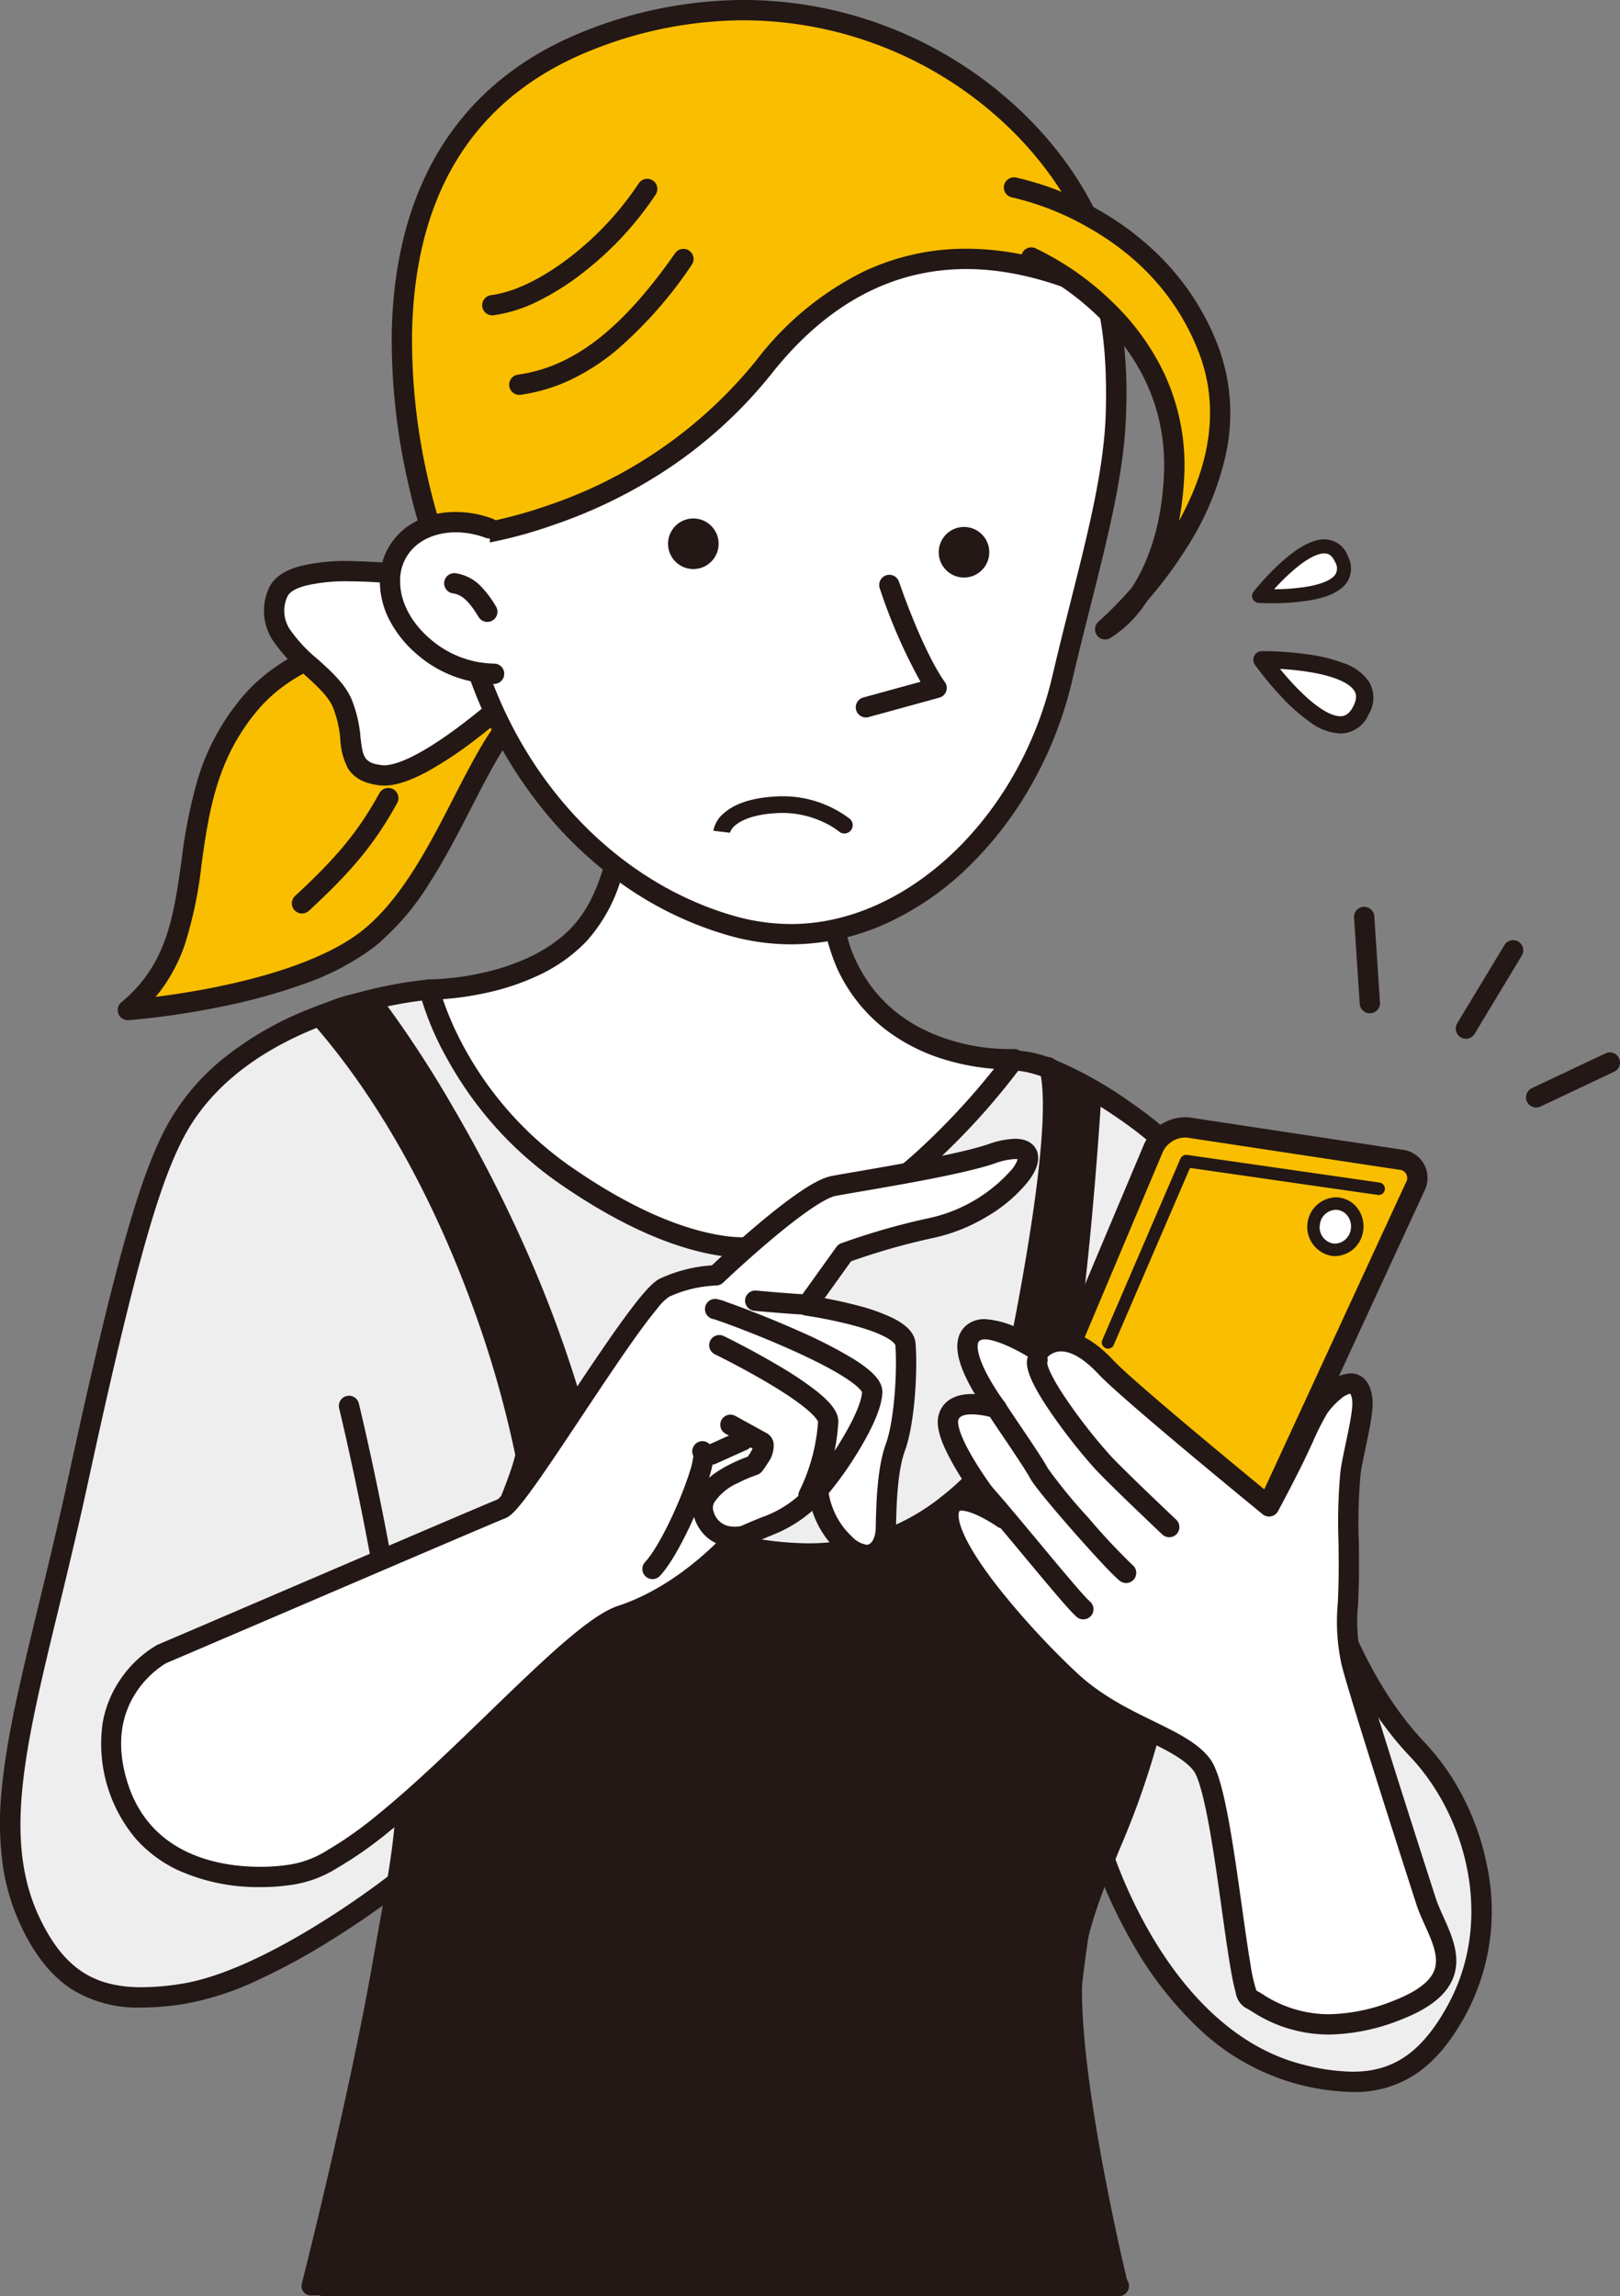 <svg id="sns-thumb" xmlns="http://www.w3.org/2000/svg" xmlns:xlink="http://www.w3.org/1999/xlink" width="260.261" height="368.767" viewBox="0 0 260.261 368.767">
  <rect x="0" y="0" width="260.261" height="368.767" fill="#808080" stroke="none"/>
  <defs>
    <clipPath id="clip-path">
      <rect id="長方形_125" data-name="長方形 125" width="260.261" height="368.767" fill="none"/>
    </clipPath>
  </defs>
  <path id="線_67" data-name="線 67" d="M.907,15.473A1.631,1.631,0,0,1-.718,13.949L-1.627.107A1.63,1.63,0,0,1-.107-1.627,1.631,1.631,0,0,1,1.627-.107l.909,13.842a1.63,1.63,0,0,1-1.52,1.734Q.961,15.473.907,15.473Z" transform="translate(219.162 147.266)" fill="#231815"/>
  <g id="グループ_378" data-name="グループ 378">
    <g id="グループ_377" data-name="グループ 377" clip-path="url(#clip-path)">
      <path id="線_68" data-name="線 68" d="M0,7.222a1.631,1.631,0,0,1-1.475-.935A1.631,1.631,0,0,1-.7,4.117L11.142-1.474A1.63,1.63,0,0,1,13.312-.7a1.631,1.631,0,0,1-.778,2.171L.7,7.065A1.624,1.624,0,0,1,0,7.222Z" transform="translate(246.792 170.645)" fill="#231815"/>
    </g>
  </g>
  <path id="線_69" data-name="線 69" d="M0,14.2a1.623,1.623,0,0,1-.841-.235A1.63,1.63,0,0,1-1.4,11.732L6.188-.842A1.631,1.631,0,0,1,8.426-1.4,1.63,1.63,0,0,1,8.98.842L1.4,13.416A1.63,1.63,0,0,1,0,14.2Z" transform="translate(235.503 152.623)" fill="#231815"/>
  <g id="グループ_380" data-name="グループ 380">
    <g id="グループ_379" data-name="グループ 379" clip-path="url(#clip-path)">
      <path id="パス_189" data-name="パス 189" d="M85.978,103.022s-31.895-6.733-45.971,10.151-4.377,36.568-19.459,49.044c0,0,26.859-1.986,38.764-11.567,14.491-11.664,18.589-39.858,31.2-39.721Z" fill="#f9be00"/>
      <path id="パス_190" data-name="パス 190" d="M71.482,100.066h0a78.81,78.81,0,0,1,14.831,1.361,1.631,1.631,0,0,1,1.078.785l4.529,7.907a1.63,1.63,0,0,1-1.433,2.441h-.074c-2.6,0-4.985,1.522-7.512,4.789-2.467,3.189-4.748,7.632-7.163,12.335-2.048,3.989-4.167,8.113-6.633,11.967a41.924,41.924,0,0,1-8.773,10.27,40.889,40.889,0,0,1-11.542,6.11,92.84,92.84,0,0,1-13,3.593,129.9,129.9,0,0,1-15.127,2.22,1.63,1.63,0,0,1-1.16-2.882c7.3-6.038,8.389-13.751,9.65-22.681A82.986,82.986,0,0,1,31.719,125.3a37.135,37.135,0,0,1,7.035-13.167c3.743-4.49,8.989-7.78,15.592-9.777A59.436,59.436,0,0,1,71.482,100.066Zm13.454,4.417a79.551,79.551,0,0,0-13.452-1.156c-9.646,0-22.72,1.889-30.224,10.89-6.513,7.811-7.712,16.3-8.872,24.518a66.284,66.284,0,0,1-2.742,13.1,27.24,27.24,0,0,1-3.037,6.122A24.987,24.987,0,0,1,25,160.1c2.661-.336,6.26-.872,10.18-1.683,10.461-2.164,18.453-5.291,23.114-9.042,6.254-5.034,10.661-13.615,14.549-21.186,2.486-4.841,4.834-9.413,7.485-12.84a18.547,18.547,0,0,1,4.473-4.322,10.838,10.838,0,0,1,3.089-1.4Z" fill="#231815"/>
      <path id="パス_191" data-name="パス 191" d="M48.521,146.709a1.631,1.631,0,0,1-1.107-2.828c6.774-6.258,10.19-10.42,13.537-16.492a1.63,1.63,0,1,1,2.856,1.574c-3.538,6.419-7.116,10.787-14.181,17.314A1.625,1.625,0,0,1,48.521,146.709Z" fill="#231815"/>
      <path id="パス_192" data-name="パス 192" d="M84.591,95.512s-36.745-8.339-39.964-.237,7.763,11.75,10.335,17.615-.308,10.867,6.227,11.619,21.994-13.092,26.629-18.055-3.227-10.942-3.227-10.942" fill="#fff"/>
      <path id="パス_193" data-name="パス 193" d="M56.08,90.1h0a119.558,119.558,0,0,1,18.974,1.911c5.626.941,9.855,1.9,9.9,1.907a1.63,1.63,0,0,1,.626.292,18.391,18.391,0,0,1,2.459,2.35,10.486,10.486,0,0,1,2.85,5.861,6.586,6.586,0,0,1-1.877,5.142A113.891,113.891,0,0,1,76.623,118.6a62.4,62.4,0,0,1-7.8,5.221c-2.89,1.578-5.211,2.346-7.1,2.346a6.328,6.328,0,0,1-.721-.04c-2.454-.282-4.119-1.17-5.091-2.713a10.909,10.909,0,0,1-1.234-4.632,17.738,17.738,0,0,0-1.209-5.238c-.791-1.8-2.655-3.482-4.628-5.261a25.775,25.775,0,0,1-5.094-5.566,8.668,8.668,0,0,1-.635-8.045c.694-1.747,2.391-3,5.042-3.734A30.862,30.862,0,0,1,56.08,90.1Zm27.789,6.918c-2.482-.543-17.2-3.657-27.789-3.657a27.757,27.757,0,0,0-7.061.718c-1.109.305-2.508.865-2.877,1.794a5.407,5.407,0,0,0,.406,5.172,23.517,23.517,0,0,0,4.476,4.813c2.143,1.931,4.359,3.928,5.431,6.374a20.7,20.7,0,0,1,1.461,6.162c.37,3.1.494,4.15,3.459,4.492a3.062,3.062,0,0,0,.348.019c1.466,0,5.093-.9,12.915-6.894a110.237,110.237,0,0,0,11.987-10.673,3.327,3.327,0,0,0,1.012-2.634C87.449,100.433,85.062,98.013,83.869,97.022Z" fill="#231815"/>
      <path id="パス_194" data-name="パス 194" d="M51.948,367.136S64.024,305.384,63.8,302.274c0,0-19.927,15.7-34.47,17.946-12.086,1.87-19.015-.723-24.1-10.81-8.461-16.785-.372-36.232,7.348-71.852,7.525-34.718,11.39-47.609,15.256-55.223,9.428-18.572,34.719-22.888,41.127-23.411,1.7-.138.416,5.308,5.706,7.584s22.456,13.854,43.521,15.773c39.859,3.629,43.451-11.761,43.451-11.761s4.534-2.127,18.952,7.771c18.153,12.463,15.706,22.545,19.754,35.23C208.507,239.09,212.728,265.2,227.728,281c8.987,9.468,14.42,27.043,6.259,41.886-5.99,10.893-13.093,13.265-25.035,10.27-24.068-6.034-32.877-38.759-32.877-38.759s-5.778,27.782-5.03,45.7c.418,10,8.7,27.044,8.7,27.044Z" fill="#eeeeef"/>
      <path id="パス_195" data-name="パス 195" d="M179.745,368.767H51.948a1.631,1.631,0,0,1-1.6-1.943c.03-.152,3.016-15.431,5.955-30.974,3.321-17.563,4.787-25.975,5.418-29.984-2.129,1.539-5.22,3.684-8.843,5.924a104.25,104.25,0,0,1-11.347,6.16,46.817,46.817,0,0,1-11.949,3.882,44.441,44.441,0,0,1-6.8.582,20.142,20.142,0,0,1-11.193-2.9c-3.074-1.972-5.63-5.035-7.811-9.365A34.383,34.383,0,0,1,.417,299.31a51.107,51.107,0,0,1-.136-11.946c.779-8.379,3.044-17.725,5.91-29.558,1.482-6.117,3.162-13.049,4.8-20.593,3.715-17.141,6.583-29.175,9.024-37.871,2.256-8.036,4.221-13.509,6.372-17.745a36.381,36.381,0,0,1,9.94-11.957,52.79,52.79,0,0,1,12.581-7.284A71.57,71.57,0,0,1,68.832,157.3c.065-.005.131-.008.195-.008a2.324,2.324,0,0,1,2.111,1.375,8.422,8.422,0,0,1,.564,1.59c.465,1.626,1.043,3.649,3.613,4.755,1.114.479,2.655,1.31,4.607,2.361,7.638,4.116,21.856,11.777,38.417,13.286,3.988.363,7.787.547,11.292.547,14.332,0,21.875-3.068,25.68-5.642a14.136,14.136,0,0,0,3.9-3.753,6.535,6.535,0,0,0,.85-1.671,1.544,1.544,0,0,1,.894-1.095,4.97,4.97,0,0,1,2.066-.346,18.291,18.291,0,0,1,6.447,1.5,63.157,63.157,0,0,1,12.054,6.75c14.547,9.987,16.393,18.687,18.347,27.9a82.89,82.89,0,0,0,2.037,8.181c1.885,5.907,3.57,11.876,5.2,17.649,5.418,19.2,10.536,37.326,21.809,49.2a37.883,37.883,0,0,1,6.185,8.831,41.441,41.441,0,0,1,3.792,10.9,35.2,35.2,0,0,1-3.472,24.059c-2.356,4.285-4.911,7.332-7.811,9.317a17.589,17.589,0,0,1-10.275,2.99,36.949,36.949,0,0,1-24.779-10.231,58.41,58.41,0,0,1-10.471-13.413,82.63,82.63,0,0,1-5.555-11.565c-.486,2.718-1.07,6.178-1.634,10.015-1.751,11.909-2.517,22.02-2.216,29.24.4,9.55,8.456,26.232,8.537,26.4a1.631,1.631,0,0,1-1.467,2.343ZM53.927,365.505H177.19c-.808-1.79-1.971-4.469-3.16-7.555-2.881-7.48-4.434-13.465-4.614-17.79-.314-7.531.443-17.581,2.25-29.871,1.342-9.127,2.8-16.155,2.812-16.225a1.631,1.631,0,0,1,3.171-.092,77.674,77.674,0,0,0,7.287,16.787c4.592,7.855,12.555,17.842,24.413,20.814a33.083,33.083,0,0,0,7.981,1.143c6.582,0,11.136-3.175,15.229-10.617,7.69-13.986,2.8-30.7-6.013-39.978-11.827-12.461-17.051-30.968-22.582-50.562-1.622-5.746-3.3-11.689-5.167-17.543a85.448,85.448,0,0,1-2.12-8.5c-1.894-8.927-3.53-16.636-17-25.886-10.093-6.929-15.009-7.677-16.655-7.677l-.17,0a10.979,10.979,0,0,1-.727,1.35,16.772,16.772,0,0,1-4.614,4.7,31.568,31.568,0,0,1-10.162,4.478,70.209,70.209,0,0,1-17.713,1.978c-3.6,0-7.5-.189-11.587-.561-17.226-1.569-31.825-9.436-39.669-13.662-1.881-1.014-3.367-1.814-4.349-2.237a8.73,8.73,0,0,1-4.047-3.4,12.9,12.9,0,0,1-1.413-3.452c-.048-.166-.1-.361-.158-.536a68.8,68.8,0,0,0-18.247,4.751c-10,4.176-17.026,10.134-20.87,17.707-3.482,6.857-7.225,18.421-15.116,54.83-1.643,7.583-3.328,14.536-4.814,20.67C3.9,281.105.3,295.99,6.69,308.676c3.75,7.441,8.412,10.476,16.092,10.476a41.254,41.254,0,0,0,6.3-.543c5.732-.887,13.368-4.2,22.08-9.593a140.3,140.3,0,0,0,11.63-8.023,1.631,1.631,0,0,1,2.635,1.165c.046.645.154,2.155-5.868,34.016C57.217,348.573,54.832,360.859,53.927,365.505Z" fill="#231815"/>
      <path id="パス_196" data-name="パス 196" d="M100.306,116.8s2.432,22.99-7.274,33.253c-8.467,8.953-24.066,8.869-24.066,8.869a55.675,55.675,0,0,0,21.9,29.854c8.16,5.642,17.014,10.166,25.474,11.347,11.423,1.6,23.075-5.91,31.87-13.815A112.84,112.84,0,0,0,162.946,170.1s-19.261,1.154-26.92-15.147,4.4-42.094,4.4-42.094" fill="#fff"/>
      <path id="パス_197" data-name="パス 197" d="M119.472,201.969a24.243,24.243,0,0,1-3.358-.231c-7.789-1.087-16.6-5-26.176-11.621A58.623,58.623,0,0,1,78.726,180a59.321,59.321,0,0,1-6.887-9.962,47.187,47.187,0,0,1-4.46-10.739,1.63,1.63,0,0,1,1.6-2.007,43.4,43.4,0,0,0,8.569-1.055c4.277-.955,10.23-3,14.3-7.3,9.085-9.606,6.861-31.739,6.837-31.961a1.63,1.63,0,1,1,3.243-.343,75.579,75.579,0,0,1,.006,13.089,52.81,52.81,0,0,1-2.115,11.3,25.986,25.986,0,0,1-5.6,10.155,25.82,25.82,0,0,1-7.821,5.517,39.164,39.164,0,0,1-8.219,2.746,49.05,49.05,0,0,1-7.043,1.026,50.584,50.584,0,0,0,3.621,8.109,55.946,55.946,0,0,0,17.039,18.863c9.157,6.331,17.491,10.057,24.772,11.073,11.182,1.562,22.787-6.432,30.555-13.413A113.959,113.959,0,0,0,159.7,171.654a36.829,36.829,0,0,1-7.819-1.454,29.8,29.8,0,0,1-9.407-4.7,26.17,26.17,0,0,1-7.928-9.85,32.328,32.328,0,0,1-2.7-14.167,63.35,63.35,0,0,1,1.919-14.071,89.063,89.063,0,0,1,5.182-15.24,1.631,1.631,0,1,1,2.954,1.382,87.489,87.489,0,0,0-4.981,14.686c-1.806,7.47-3.172,18.048.575,26.024,2.957,6.293,8.08,10.6,15.227,12.788a32.323,32.323,0,0,0,10.122,1.424,1.631,1.631,0,0,1,1.421,2.576A113.376,113.376,0,0,1,149.3,187.522a68.563,68.563,0,0,1-15.322,10.722A33.1,33.1,0,0,1,119.472,201.969Z" fill="#231815"/>
      <path id="パス_198" data-name="パス 198" d="M179.3,65.88c-.279,12.408-4.74,26.376-8.642,43.082-5.934,25.413-28.469,46.807-53.239,39.685-23.062-6.631-38.532-27.9-42.979-49.339C71.468,85,73.485,58.877,81.377,44.131s45.776-33.154,69.336-23.787C173.784,29.517,179.8,43.461,179.3,65.88" fill="#fff"/>
      <path id="パス_199" data-name="パス 199" d="M136.135,16.167a41,41,0,0,1,15.18,2.662,59.486,59.486,0,0,1,14.667,8.059,35.932,35.932,0,0,1,9.273,10.437A39.791,39.791,0,0,1,179.891,50.3a76.35,76.35,0,0,1,1.036,15.617c-.214,9.515-2.783,19.7-5.757,31.5-.965,3.827-1.963,7.784-2.927,11.913a62.846,62.846,0,0,1-6.219,16.137,58.516,58.516,0,0,1-10.148,13.459,46.725,46.725,0,0,1-13.255,9.27,37.117,37.117,0,0,1-15.516,3.465,36.7,36.7,0,0,1-10.139-1.45,56.394,56.394,0,0,1-16.29-7.714A63.444,63.444,0,0,1,87.69,130.57,71.995,71.995,0,0,1,72.84,99.639a73.34,73.34,0,0,1-1.312-12.88A116.244,116.244,0,0,1,72.213,71.7c1.244-11.293,3.988-21.358,7.726-28.342a33.691,33.691,0,0,1,8.537-9.653,75,75,0,0,1,13.616-8.687,89.5,89.5,0,0,1,16.588-6.366A67.251,67.251,0,0,1,136.135,16.167ZM127.1,148.4c18.623,0,36.663-17.115,41.963-39.811.971-4.157,1.972-8.128,2.94-11.969,2.926-11.607,5.454-21.632,5.659-30.779.454-20.21-4-34.617-27.556-43.984a37.774,37.774,0,0,0-13.975-2.432c-9.958,0-21.832,3.1-32.577,8.507-10,5.029-17.75,11.372-20.744,16.966-7.644,14.283-9.709,39.963-6.781,54.076,4.834,23.3,21.255,42.186,41.833,48.1A33.439,33.439,0,0,0,127.1,148.4Z" fill="#231815"/>
      <path id="パス_200" data-name="パス 200" d="M178.39,46.81c.4,2.7-30.224-19.845-55.6,12.066-21.261,26.733-53,27.787-53,27.787S47.477,24.746,94.981,6.332C136.966-9.942,174.307,19.085,178.39,46.81" fill="#f9be00"/>
      <path id="パス_201" data-name="パス 201" d="M69.785,88.294a1.631,1.631,0,0,1-1.534-1.078,90.351,90.351,0,0,1-2.8-10.162A102.837,102.837,0,0,1,62.939,53.37c.215-10.588,2.447-19.841,6.634-27.5C74.837,16.24,83.188,9.155,94.392,4.812A69.073,69.073,0,0,1,119.415,0,64.308,64.308,0,0,1,141.89,4.043a65.011,65.011,0,0,1,18.509,10.6c10.764,8.789,17.909,20.427,19.6,31.93a1.8,1.8,0,0,1-.412,1.466,1.864,1.864,0,0,1-1.446.633h0a10.912,10.912,0,0,1-3.469-1.085c-3.836-1.529-10.975-4.376-19.44-4.376-11.881,0-22.369,5.612-31.173,16.681a73.445,73.445,0,0,1-17.642,15.974,79.614,79.614,0,0,1-17.583,8.473,72.042,72.042,0,0,1-19,3.955Zm49.63-85.032A65.826,65.826,0,0,0,95.57,7.852C76.545,15.227,66.664,30.563,66.2,53.436a99.534,99.534,0,0,0,2.434,22.912c.888,4.008,1.8,7.045,2.3,8.6A74.3,74.3,0,0,0,87.9,81.213a73.054,73.054,0,0,0,33.613-23.352,49.218,49.218,0,0,1,17.136-14.2,38.323,38.323,0,0,1,16.589-3.714c9.091,0,16.608,3,20.647,4.608l.477.19c-2.14-9.953-8.607-19.891-18.023-27.578A61.73,61.73,0,0,0,119.415,3.261Z" fill="#231815"/>
      <path id="パス_202" data-name="パス 202" d="M107.871,85.3a4.061,4.061,0,1,0,5.546-1.489,4.061,4.061,0,0,0-5.546,1.489" fill="#231815"/>
      <path id="パス_203" data-name="パス 203" d="M151.355,86.662a4.061,4.061,0,1,0,5.546-1.489,4.061,4.061,0,0,0-5.546,1.489" fill="#231815"/>
      <path id="パス_204" data-name="パス 204" d="M83.428,63.417a1.631,1.631,0,0,1-.223-3.246c8.893-1.238,16.681-7.254,25.255-19.508a1.63,1.63,0,0,1,2.672,1.869A68,68,0,0,1,98.885,56.374a35.157,35.157,0,0,1-7.155,4.594A27.845,27.845,0,0,1,83.655,63.4,1.645,1.645,0,0,1,83.428,63.417Z" fill="#231815"/>
      <path id="パス_205" data-name="パス 205" d="M79.084,50.65a1.631,1.631,0,0,1-.2-3.248c3.749-.476,8.328-2.7,12.894-6.266A49.4,49.4,0,0,0,102.6,29.467a1.63,1.63,0,1,1,2.745,1.761A52.792,52.792,0,0,1,93.782,43.706a41.908,41.908,0,0,1-7.162,4.573,23.448,23.448,0,0,1-7.329,2.358A1.646,1.646,0,0,1,79.084,50.65Z" fill="#231815"/>
      <path id="パス_206" data-name="パス 206" d="M142.874,93.941c4.392,12.545,7.586,16.531,7.586,16.531L139.1,113.594" fill="#fff"/>
      <path id="パス_207" data-name="パス 207" d="M139.1,115.225a1.631,1.631,0,0,1-.431-3.2l9.216-2.532a86.872,86.872,0,0,1-6.545-15.01,1.63,1.63,0,1,1,3.078-1.078c4.154,11.865,7.221,15.922,7.322,16.053a1.622,1.622,0,0,1-.843,2.589l-11.364,3.122A1.633,1.633,0,0,1,139.1,115.225Z" fill="#231815"/>
      <path id="パス_208" data-name="パス 208" d="M115.933,133.575s.47-3.907,8.892-4.334a16.493,16.493,0,0,1,10.827,3.274" fill="#fff"/>
      <path id="パス_209" data-name="パス 209" d="M135.651,133.853a1.333,1.333,0,0,1-.866-.319,12.81,12.81,0,0,0-2.72-1.6,15.433,15.433,0,0,0-7.172-1.353c-3.751.19-5.65,1.1-6.584,1.826a2.657,2.657,0,0,0-1.055,1.38.353.353,0,0,0,.007-.048l-2.657-.32a4.8,4.8,0,0,1,1.732-2.851c1.785-1.572,4.619-2.466,8.421-2.659a17.76,17.76,0,0,1,11.762,3.591,1.338,1.338,0,0,1-.868,2.357Z" fill="#231815"/>
      <path id="パス_210" data-name="パス 210" d="M78.628,84.86c-7.966-2.986-16.024.865-15.972,8.623s8.525,14.778,16.725,14.723" fill="#fff"/>
      <path id="パス_211" data-name="パス 211" d="M79.285,109.837A19.354,19.354,0,0,1,66.9,105.008a18.329,18.329,0,0,1-4.2-5.179,13.612,13.612,0,0,1-1.673-6.335,10.574,10.574,0,0,1,4.557-9.012A12.994,12.994,0,0,1,71.9,82.276a16.809,16.809,0,0,1,7.3,1.057,1.631,1.631,0,0,1-1.145,3.054c-3.815-1.43-7.879-1.135-10.607.769a7.305,7.305,0,0,0-3.163,6.316c.022,3.18,1.75,6.486,4.742,9.068a16.03,16.03,0,0,0,10.341,4.036,1.63,1.63,0,0,1,.022,3.261Z" fill="#231815"/>
      <path id="パス_212" data-name="パス 212" d="M63.8,303.9a1.631,1.631,0,0,1-1.508-2.251c2.69-6.545,2.209-21.622-1.391-43.6-2.748-16.779-6.381-31.728-6.417-31.877a1.63,1.63,0,0,1,3.168-.773c.037.15,3.7,15.2,6.464,32.1,3.753,22.908,4.154,38.178,1.192,45.386A1.631,1.631,0,0,1,63.8,303.9Z" fill="#231815"/>
      <path id="パス_213" data-name="パス 213" d="M72.956,93.679c2.514.328,4.039,2.455,5.334,4.573" fill="#fff"/>
      <path id="パス_214" data-name="パス 214" d="M78.292,99.883A1.629,1.629,0,0,1,76.9,99.1c-1.339-2.19-2.5-3.591-4.154-3.807a1.631,1.631,0,0,1,.422-3.234,7.058,7.058,0,0,1,4.053,2.066A16.822,16.822,0,0,1,79.681,97.4a1.631,1.631,0,0,1-1.39,2.481Z" fill="#231815"/>
      <path id="パス_215" data-name="パス 215" d="M165.642,41.343S189.923,51.9,188.607,76.7c-1,18.934-11.061,24.375-11.061,24.375s25.669-21.966,16.475-45.3c-8.41-21.339-31.057-25.651-31.057-25.651" fill="#f9be00"/>
      <path id="パス_216" data-name="パス 216" d="M177.547,102.7a1.631,1.631,0,0,1-1.061-2.869,59.1,59.1,0,0,0,5.33-5.445c2.166-3.293,4.695-8.951,5.163-17.777.518-9.759-2.988-18.388-10.419-25.647a43.877,43.877,0,0,0-11.569-8.128,1.631,1.631,0,0,1,1.3-2.99,46.316,46.316,0,0,1,12.462,8.7,39.156,39.156,0,0,1,8.3,11.47,34.823,34.823,0,0,1,3.184,16.764,50.277,50.277,0,0,1-.824,6.875c5.364-9.712,6.406-18.879,3.093-27.285-3.346-8.49-9.389-15.219-17.96-20a44.467,44.467,0,0,0-11.885-4.646,1.63,1.63,0,1,1,.61-3.2,47.174,47.174,0,0,1,12.864,5,46.132,46.132,0,0,1,10.657,8.105,40.867,40.867,0,0,1,8.748,13.548,30.769,30.769,0,0,1,1.384,17.851,46.326,46.326,0,0,1-6.309,15.01,68.173,68.173,0,0,1-6.234,8.385q-.172.255-.349.5a18.965,18.965,0,0,1-5.709,5.579A1.625,1.625,0,0,1,177.547,102.7Z" fill="#231815"/>
      <path id="パス_217" data-name="パス 217" d="M177.988,298.391a1.632,1.632,0,0,1-1.517-2.227c1-2.542,3.538-9.818,3.316-12.914a1.631,1.631,0,1,1,3.253-.233c.138,1.923-.424,4.939-1.67,8.966-.9,2.912-1.825,5.273-1.864,5.372A1.631,1.631,0,0,1,177.988,298.391Z" fill="#231815"/>
      <path id="パス_218" data-name="パス 218" d="M59.69,160.654a215.892,215.892,0,0,1,32.3,64.671c4.422,15.007,20.109,23.6,37.121,24.025,20.271.5,30.949-16.016,30.949-16.016S171.9,182.782,168.4,171.27a68.751,68.751,0,0,1,7.008,5s-3,50.051-8.51,60.312c0,0,17.972,15.306,19.02,25.776,2.168,21.689-12.513,38.539-13.514,54.556s7.341,50.218,7.341,50.218H49.945s7.508-29.53,11.345-51.386c3.159-17.993,5-25.359,3-36.871,0,0,18.519-37.205,20.021-45.213,0,0-7.508-41.375-33.034-70.405a23.156,23.156,0,0,1,8.41-2.608" fill="#231815"/>
      <path id="パス_219" data-name="パス 219" d="M59.69,159.149a1.5,1.5,0,0,1,1.187.58A179.941,179.941,0,0,1,73.01,178.218a229.051,229.051,0,0,1,10.657,20.615A200.927,200.927,0,0,1,93.432,224.9c3.978,13.5,18,22.508,35.715,22.946.288.007.579.011.865.011a33.868,33.868,0,0,0,21.387-7.621,37.557,37.557,0,0,0,7.258-7.515c.442-1.91,3.122-13.623,5.408-26.378,1.457-8.131,2.471-15.085,3.014-20.668.827-8.509.393-12.291-.117-13.965A1.505,1.505,0,0,1,169.208,170a65.945,65.945,0,0,1,7.263,5.21,1.505,1.505,0,0,1,.439,1.155c-.008.125-.769,12.7-2.2,26.374-.839,8.043-1.741,14.89-2.681,20.35-1.054,6.125-2.134,10.439-3.287,13.116a111.812,111.812,0,0,1,8.387,8.336c6.355,7.058,9.815,13,10.282,17.671a51.258,51.258,0,0,1-1.7,18.432,132.485,132.485,0,0,1-5.788,16.2c-2.89,7.083-5.619,13.774-6.019,20.171-.4,6.427.73,17.059,3.273,30.746,1.93,10.391,4.008,18.936,4.028,19.021a1.5,1.5,0,0,1-1.462,1.862H49.945a1.5,1.5,0,0,1-1.459-1.876c.075-.295,7.538-29.727,11.321-51.275.362-2.06.7-3.953,1.029-5.783,2.464-13.74,3.7-20.636,1.973-30.57a1.5,1.5,0,0,1,.135-.928c.046-.093,4.679-9.407,9.434-19.575,7.595-16.242,9.872-22.563,10.4-24.976A170.142,170.142,0,0,0,75.933,209.8C71.355,197.2,63.166,179.058,50.15,164.256a1.5,1.5,0,0,1,.4-2.311,24.51,24.51,0,0,1,9.054-2.793Zm70.321,91.717c-.311,0-.627,0-.939-.012a52.047,52.047,0,0,1-12.723-1.876,44.082,44.082,0,0,1-11.312-4.891A32.271,32.271,0,0,1,90.544,225.75a213.8,213.8,0,0,0-20.1-45.966,190.905,190.905,0,0,0-11.445-17.557,20.334,20.334,0,0,0-5.289,1.542A128.446,128.446,0,0,1,68.535,185.8a172.881,172.881,0,0,1,10.249,23.042A169.688,169.688,0,0,1,85.795,233.4a1.5,1.5,0,0,1,0,.546c-.646,3.445-4.243,12.183-10.69,25.97-4.182,8.943-8.269,17.227-9.245,19.2,1.7,10.192.428,17.261-2.059,31.129-.328,1.828-.667,3.717-1.027,5.772-3.249,18.507-9.19,42.763-10.9,49.621H177.843c-.72-3.1-2.212-9.724-3.623-17.323-2.624-14.126-3.74-24.718-3.318-31.484.431-6.889,3.25-13.8,6.236-21.12,4.186-10.261,8.514-20.871,7.283-33.192-.4-3.96-3.69-9.478-9.524-15.957a107.644,107.644,0,0,0-8.974-8.823,1.505,1.505,0,0,1-.35-1.857c1.506-2.806,3.795-10.885,6.148-33.438,1.225-11.741,1.958-22.674,2.141-25.531-.812-.678-2.143-1.621-3.414-2.484a69.267,69.267,0,0,1-.374,11.548c-.551,5.665-1.576,12.7-3.048,20.915-2.5,13.955-5.471,26.666-5.5,26.793a1.5,1.5,0,0,1-.2.474,38.815,38.815,0,0,1-7.969,8.376,39.4,39.4,0,0,1-9.78,5.727A36.21,36.21,0,0,1,130.011,250.866Z" fill="#231815"/>
      <path id="パス_220" data-name="パス 220" d="M25.955,265.646c3.053-1.281,51.7-22.186,54.667-23.358s21.978-33.525,26.155-35.5a21.572,21.572,0,0,1,8.265-1.97s14.082-13.455,18.878-14.356,19.4-3.139,25.373-5.162,7.206.119,4.511,3.547-8.292,7.2-14.519,8.44a110.459,110.459,0,0,0-13.589,3.915l-6.071,8.464s15.517,2.175,15.838,6.223-.1,12.38-1.616,16.54c-1.337,3.663-1.457,9.3-1.538,13.1-.071,3.285-2.529,6.187-6.576,2.421a13.891,13.891,0,0,1-4.3-8.639,19,19,0,0,1-7.72,5.61c-5.144,2.087-6.215,2.706-6.215,2.706s-7.432,8.463-17.657,11.812-39.5,40.831-53.615,41.7c0,0-22.041,3.662-27.442-14.86-4.248-14.569,7.174-20.638,7.174-20.638" fill="#fff"/>
      <path id="パス_221" data-name="パス 221" d="M41.794,303.069a31.259,31.259,0,0,1-13.283-2.76,21.008,21.008,0,0,1-6.666-4.974,23.65,23.65,0,0,1-5.339-18.711,17.807,17.807,0,0,1,2.932-7.053,18.2,18.2,0,0,1,5.753-5.364q.066-.035.134-.064c1.048-.44,7.514-3.211,15.7-6.72,15.447-6.621,36.535-15.66,38.923-16.62.241-.177,1.134-1.016,3.893-4.931,1.985-2.817,4.376-6.412,6.907-10.218,3.009-4.525,6.12-9.2,8.779-12.911,4.124-5.753,5.589-6.969,6.557-7.426a23.506,23.506,0,0,1,8.285-2.1c1.086-1.022,3.986-3.716,7.287-6.5,2.426-2.046,4.571-3.72,6.373-4.974,2.458-1.71,4.235-2.625,5.592-2.88,1.05-.2,2.569-.459,4.328-.761,6.083-1.047,16.265-2.8,20.823-4.343a14.013,14.013,0,0,1,4.314-.87c2.227,0,3.093,1.1,3.411,1.752.469.966.606,2.655-1.409,5.217a24.259,24.259,0,0,1-6.371,5.428,28.491,28.491,0,0,1-9.113,3.6,106.89,106.89,0,0,0-12.879,3.681l-4.247,5.921c1.475.272,3.409.672,5.369,1.2a29.666,29.666,0,0,1,5.755,2.075c2.225,1.147,3.366,2.455,3.488,4,.334,4.211-.083,12.769-1.71,17.228-1.244,3.409-1.362,8.924-1.44,12.573a7.144,7.144,0,0,1-1.109,3.793,4.257,4.257,0,0,1-3.591,2,6.974,6.974,0,0,1-4.617-2.213,15.475,15.475,0,0,1-4.137-6.506,21.843,21.843,0,0,1-6.162,3.794c-3.8,1.54-5.313,2.256-5.815,2.506a47.954,47.954,0,0,1-4.982,4.608,43.131,43.131,0,0,1-13.18,7.443c-3.907,1.28-11.542,8.669-19.624,16.491-6,5.811-12.213,11.82-18.113,16.589a63.747,63.747,0,0,1-8.552,6,18.677,18.677,0,0,1-7.653,2.7A32.32,32.32,0,0,1,41.794,303.069ZM26.672,267.113a15.366,15.366,0,0,0-4.637,4.434c-2.721,3.985-3.289,8.79-1.688,14.281,3.547,12.164,14.96,13.98,21.447,13.98a28.748,28.748,0,0,0,4.164-.272c.054-.009.11-.015.165-.019a15.725,15.725,0,0,0,6.332-2.288,60.614,60.614,0,0,0,8.1-5.695c5.786-4.677,11.942-10.635,17.9-16.4,4.234-4.1,8.233-7.968,11.744-11.021,4.069-3.539,6.971-5.517,9.133-6.225,9.689-3.174,16.868-11.257,16.939-11.338a1.63,1.63,0,0,1,.409-.336,67.628,67.628,0,0,1,6.418-2.805,17.65,17.65,0,0,0,7.019-5.064,1.624,1.624,0,0,1,2.942.875,10.92,10.92,0,0,0,.586,2.579,12.1,12.1,0,0,0,3.2,4.955,4.2,4.2,0,0,0,2.4,1.339c.866,0,1.413-1.323,1.44-2.6.082-3.865.207-9.705,1.636-13.622,1.394-3.819,1.833-11.94,1.522-15.852,0-.014-.459-1.481-6.875-3.194a73.092,73.092,0,0,0-7.565-1.543,1.631,1.631,0,0,1-1.1-2.565l6.071-8.464a1.63,1.63,0,0,1,.767-.582,110.75,110.75,0,0,1,13.829-3.982,24.632,24.632,0,0,0,13.555-7.848,5.069,5.069,0,0,0,.968-1.665,2.594,2.594,0,0,0-.407-.028,10.673,10.673,0,0,0-3.267.7c-4.8,1.626-14.739,3.336-21.316,4.468-1.746.3-3.254.56-4.279.752-.774.145-3.346,1.134-10.487,7.16-4.035,3.4-7.531,6.74-7.566,6.773a1.631,1.631,0,0,1-1.126.452,20.143,20.143,0,0,0-7.569,1.814,8.374,8.374,0,0,0-1.875,1.883c-.925,1.1-2.054,2.582-3.454,4.535-2.618,3.655-5.7,8.291-8.683,12.775-2.65,3.984-5.153,7.748-7.211,10.65-3.056,4.309-4.158,5.351-5.029,5.7-1.92.759-23.3,9.924-38.914,16.616C34.313,263.847,27.959,266.571,26.672,267.113Z" fill="#231815"/>
      <path id="パス_222" data-name="パス 222" d="M131.428,240.943a1.631,1.631,0,0,1-1.211-2.722,53.745,53.745,0,0,0,4.975-6.985c2.013-3.322,3.209-6.1,3.3-7.644-.126-.286-1.342-2.333-11.506-6.87-5.8-2.59-11.585-4.67-12.382-4.879a1.631,1.631,0,0,1,.4-3.233,6.957,6.957,0,0,1,1.735.5c.831.289,1.907.683,3.031,1.111,1.717.654,5.138,1.993,8.761,3.618a72.987,72.987,0,0,1,8.694,4.477c3.189,2.007,4.586,3.645,4.53,5.309-.072,2.162-1.34,5.29-3.769,9.3a56.276,56.276,0,0,1-5.341,7.477A1.626,1.626,0,0,1,131.428,240.943Z" fill="#231815"/>
      <path id="パス_223" data-name="パス 223" d="M129.894,241.781a1.631,1.631,0,0,1-1.47-2.333,29.655,29.655,0,0,0,3-11.1c-.056-.192-.752-1.945-8.251-6.364-4.158-2.45-8.281-4.461-8.322-4.481a1.63,1.63,0,0,1,1.426-2.932c.181.088,4.494,2.192,8.88,4.8a53.732,53.732,0,0,1,6.208,4.184c2.311,1.875,3.335,3.353,3.319,4.792a32.044,32.044,0,0,1-3.321,12.506A1.631,1.631,0,0,1,129.894,241.781Z" fill="#231815"/>
      <path id="線_70" data-name="線 70" d="M0,3.883a1.631,1.631,0,0,1-1.488-.962A1.631,1.631,0,0,1-.669.765l5-2.252A1.631,1.631,0,0,1,5.674,1.487l-5,2.252A1.625,1.625,0,0,1,0,3.883Z" transform="translate(114.345 231.331)" fill="#231815"/>
      <path id="パス_224" data-name="パス 224" d="M118.037,248.457a7.963,7.963,0,0,1-1.129-.079,6.455,6.455,0,0,1-2.991-1.207,6.932,6.932,0,0,1-2.345-3.323,5.006,5.006,0,0,1,.254-3.979c.831-1.679,2.6-3.226,5.25-4.6a26.684,26.684,0,0,1,3.062-1.338,9.149,9.149,0,0,0,.774-1.287l-4.35-2.392a1.63,1.63,0,1,1,1.571-2.858l5,2.752a2.254,2.254,0,0,1,1.139,1.557,4.594,4.594,0,0,1-.887,3.205,14.492,14.492,0,0,1-.972,1.413,1.63,1.63,0,0,1-.778.538,22.834,22.834,0,0,0-3.111,1.328,8.668,8.668,0,0,0-3.782,3.125,1.725,1.725,0,0,0-.1,1.439,3.221,3.221,0,0,0,2.726,2.393,5.305,5.305,0,0,0,2.016-.126,1.63,1.63,0,1,1,.978,3.111A8.307,8.307,0,0,1,118.037,248.457Z" fill="#231815"/>
      <path id="パス_225" data-name="パス 225" d="M104.829,253.608a1.631,1.631,0,0,1-1.189-2.746c1.37-1.462,3.34-4.96,5.14-9.129.805-1.865,1.509-3.722,1.981-5.228a12.368,12.368,0,0,0,.63-2.681,1.631,1.631,0,0,1,2.461-2.023,2.186,2.186,0,0,1,.793,1.63c.177,2.34-2.172,7.981-2.9,9.655-.735,1.7-3.319,7.436-5.729,10.006A1.626,1.626,0,0,1,104.829,253.608Z" fill="#231815"/>
      <path id="パス_226" data-name="パス 226" d="M130.316,211.163h0c-2.094,0-8.847-.621-9.134-.648a1.63,1.63,0,0,1,.3-3.247c.069.006,6.891.633,8.836.634a1.631,1.631,0,0,1,0,3.261Z" fill="#231815"/>
      <path id="パス_227" data-name="パス 227" d="M185.34,184.3a5.623,5.623,0,0,1,5.708-3.2l33.921,5.138a2.95,2.95,0,0,1,2.36,4.384l-29.2,63.241a6,6,0,0,1-5.847,3.221l-31.546-4.153a3,3,0,0,1-2.5-4.36Z" fill="#f9be00"/>
      <path id="パス_228" data-name="パス 228" d="M190.371,179.423a6.165,6.165,0,0,1,.922.069l33.921,5.138a4.574,4.574,0,0,1,3.6,6.68l-29.2,63.241a7.688,7.688,0,0,1-6.725,4.207,6.26,6.26,0,0,1-.815-.053l-31.546-4.153a4.626,4.626,0,0,1-3.789-6.61l27.1-64.273A7.319,7.319,0,0,1,190.371,179.423Zm2.515,76.073a4.472,4.472,0,0,0,3.765-2.313l29.2-63.241a1.34,1.34,0,0,0-1.124-2.088L190.8,182.716a2.894,2.894,0,0,0-.433-.032,4.045,4.045,0,0,0-3.529,2.252l-27.1,64.273a1.389,1.389,0,0,0,1.21,2.11l31.546,4.153A2.987,2.987,0,0,0,192.886,255.5Z" fill="#231815"/>
      <path id="パス_229" data-name="パス 229" d="M229.172,305.552s-10.773-33.34-12.036-38.516c-1.181-4.837-.478-7.877-.437-14.683.032-5.2-.285-11.907.273-15.878.482-3.427,2.16-9.338,1.89-11.692-.582-5.081-4.923-1.615-6.97,1.266-.967,1.36-2.63,5.382-4.393,8.911-1.973,3.948-3.618,6.973-3.618,6.973s-22.539-18.426-26.222-22.364c-7.068-7.557-10.761-2.5-10.761-2.5s-6.757-4.505-9.773-3.423c-5.117,1.837,2.958,12.513,2.958,12.513s-6.676-2.183-7.7,1.488c-1.138,4.067,8.762,16.2,8.762,16.2s-8.828-6.2-8.763-.351,11.725,19.1,19.524,26.378,17.6,8.895,21.16,13.534,5.7,36.579,7.7,37.553c2.613,1.271,9.352,7.39,23.591,1.926,12.8-4.912,6.826-11.511,4.814-17.332" fill="#fff"/>
      <path id="パス_230" data-name="パス 230" d="M213.493,326.748h0a22.588,22.588,0,0,1-12.354-3.7c-.438-.264-.816-.492-1.085-.622a3.46,3.46,0,0,1-1.529-2.409c-.231-.8-.471-1.907-.733-3.371-.479-2.669-.978-6.233-1.506-10.006-.674-4.812-1.37-9.788-2.16-14-1.116-5.952-1.955-7.717-2.356-8.239-1.466-1.911-4.444-3.366-7.893-5.05-4.14-2.022-8.833-4.314-13.086-8.285a131.8,131.8,0,0,1-12.831-13.911,58.8,58.8,0,0,1-5.021-7.3,14.043,14.043,0,0,1-2.19-6.345,4.231,4.231,0,0,1,1.075-3.146,3.59,3.59,0,0,1,2.65-1.013,6.513,6.513,0,0,1,1.415.173c-.3-.44-.611-.894-.916-1.358a41.555,41.555,0,0,1-3.191-5.606c-1.039-2.311-1.347-4.013-.972-5.355.347-1.241,1.5-3.323,5.339-3.323.157,0,.314,0,.471.01-.206-.344-.415-.705-.621-1.078-1.922-3.481-2.577-6.112-2-8.043a3.963,3.963,0,0,1,2.578-2.661,4.843,4.843,0,0,1,1.637-.264,14.933,14.933,0,0,1,6.322,1.974c.845.431,1.6.861,2.166,1.2a6.348,6.348,0,0,1,3.767-1.24c2.662,0,5.482,1.573,8.383,4.674,3.016,3.224,19.4,16.743,24.528,20.957.663-1.257,1.62-3.095,2.662-5.181.657-1.315,1.292-2.683,1.906-4.006a39.74,39.74,0,0,1,2.616-5.121,15.441,15.441,0,0,1,2.727-2.931,6.072,6.072,0,0,1,3.684-1.613c.916,0,3.09.393,3.508,4.037.2,1.771-.419,4.718-1.077,7.837-.336,1.59-.652,3.091-.818,4.267a85.579,85.579,0,0,0-.286,10.967c.02,1.652.038,3.213.029,4.694-.012,2.034-.083,3.734-.145,5.235a29.212,29.212,0,0,0,.535,9.051c1.224,5.016,11.715,37.507,12,38.386.312.9.731,1.832,1.175,2.819,1.369,3.048,2.922,6.5,1.506,9.936-1.111,2.695-3.877,4.859-8.457,6.616A32.2,32.2,0,0,1,213.493,326.748Zm-11.652-7.069c.3.164.623.359.98.574a19.352,19.352,0,0,0,10.671,3.234h0a28.979,28.979,0,0,0,10.28-2.126c3.646-1.4,5.87-3.019,6.611-4.815.88-2.135-.259-4.671-1.466-7.356-.456-1.015-.928-2.065-1.288-3.106l-.01-.031c-.441-1.364-10.806-33.456-12.068-38.631a32.114,32.114,0,0,1-.626-9.96c.061-1.473.13-3.143.142-5.12.009-1.452-.009-3-.029-4.636a87.159,87.159,0,0,1,.318-11.459c.181-1.287.509-2.841.856-4.487.522-2.472,1.171-5.548,1.028-6.792a2.731,2.731,0,0,0-.309-1.145,3.655,3.655,0,0,0-1.588.883,12.042,12.042,0,0,0-2.123,2.287,41.952,41.952,0,0,0-2.316,4.6c-.624,1.344-1.269,2.734-1.947,4.091-1.963,3.928-3.628,6.993-3.644,7.023a1.63,1.63,0,0,1-2.464.483c-.924-.755-22.666-18.541-26.381-22.513-2.228-2.382-4.3-3.641-6-3.641a2.986,2.986,0,0,0-2.259,1,1.584,1.584,0,0,1-2.214.385c-1.927-1.282-5.744-3.317-7.782-3.317a1.607,1.607,0,0,0-.536.072c-.411.148-.5.339-.554.522-.109.366-.306,1.847,1.731,5.537a37.115,37.115,0,0,0,2.531,3.936,1.631,1.631,0,0,1-1.807,2.533,12.98,12.98,0,0,0-3.428-.563c-1.935,0-2.133.708-2.2.941-.052.187-.391,2,3.733,8.268,2.26,3.434,4.7,6.431,4.723,6.461a1.631,1.631,0,0,1-2.2,2.365c-1.416-.992-4.225-2.566-5.731-2.566a.8.8,0,0,0-.334.048,1.605,1.605,0,0,0-.13.814c.011,1.032.668,4.235,6.512,11.66a128.333,128.333,0,0,0,12.494,13.544c3.9,3.638,8.357,5.816,12.292,7.738,3.818,1.865,7.116,3.476,9.049,6,1.07,1.394,1.987,4.362,2.973,9.623.8,4.287,1.538,9.527,2.185,14.15.478,3.411.929,6.633,1.358,9.148A25.475,25.475,0,0,0,201.841,319.679Z" fill="#231815"/>
      <path id="パス_231" data-name="パス 231" d="M166.689,218.376c-.986,2.558,7.81,13.633,10.493,16.488s10.663,10.385,10.663,10.385" fill="#fff"/>
      <path id="パス_232" data-name="パス 232" d="M187.845,246.88a1.625,1.625,0,0,1-1.119-.444c-.327-.309-8.048-7.6-10.733-10.455a89.964,89.964,0,0,1-6.77-8.537c-4.419-6.315-4.53-8.424-4.056-9.654a1.631,1.631,0,0,1,3.075,1.081c.008.242.217,1.867,3.945,7.118a86.43,86.43,0,0,0,6.183,7.759c2.618,2.788,10.514,10.241,10.594,10.316a1.631,1.631,0,0,1-1.119,2.817Z" fill="#231815"/>
      <path id="パス_233" data-name="パス 233" d="M160.083,226.157c.8,1.356,5.7,8.336,6.815,10.429s12.246,14.672,14.015,16.017" fill="#fff"/>
      <path id="パス_234" data-name="パス 234" d="M180.912,254.234a1.623,1.623,0,0,1-.986-.333c-1.467-1.115-6.878-7.253-7.49-7.949-1.827-2.078-6.166-7.076-6.977-8.6-.641-1.2-2.815-4.423-4.4-6.773-1.142-1.691-2.045-3.027-2.38-3.6a1.63,1.63,0,0,1,2.813-1.649c.283.482,1.247,1.91,2.269,3.422,1.808,2.676,3.857,5.71,4.579,7.065a85.926,85.926,0,0,0,6.547,7.978,102.34,102.34,0,0,0,7.015,7.507,1.631,1.631,0,0,1-.988,2.929Z" fill="#231815"/>
      <path id="パス_235" data-name="パス 235" d="M156.888,238.589c2.006,1.654,15.149,18.2,17.155,19.851" fill="#fff"/>
      <path id="パス_236" data-name="パス 236" d="M174.042,260.071a1.624,1.624,0,0,1-1.036-.373c-1.046-.862-4.02-4.406-8.793-10.14-3.331-4-7.477-8.981-8.362-9.711a1.631,1.631,0,0,1,2.075-2.516c1.046.862,4.02,4.406,8.793,10.14,3.331,4,7.477,8.981,8.362,9.711a1.631,1.631,0,0,1-1.038,2.889Z" fill="#231815"/>
      <path id="パス_237" data-name="パス 237" d="M178.017,216.594a1,1,0,0,1-.921-1.4l12.546-29.117a1,1,0,0,1,1.064-.6l30.925,4.443a1,1,0,0,1-.285,1.987l-30.165-4.334-12.242,28.412A1,1,0,0,1,178.017,216.594Z" fill="#231815"/>
      <path id="パス_238" data-name="パス 238" d="M218.017,197.469a3.52,3.52,0,1,1-3-4.148,3.622,3.622,0,0,1,3,4.148" fill="#fff"/>
      <path id="パス_239" data-name="パス 239" d="M214.485,201.732a4.375,4.375,0,0,1-.568-.037,4.742,4.742,0,0,1,.663-9.406,4.383,4.383,0,0,1,3.574,1.849,4.811,4.811,0,0,1,.859,3.462A4.663,4.663,0,0,1,214.485,201.732Zm.095-7.437a2.652,2.652,0,0,0-2.536,2.386,2.625,2.625,0,0,0,2.135,3.023,2.36,2.36,0,0,0,.306.02,2.653,2.653,0,0,0,2.538-2.387,2.812,2.812,0,0,0-.5-2.025,2.4,2.4,0,0,0-1.639-1A2.361,2.361,0,0,0,214.579,194.3Z" fill="#231815"/>
      <path id="パス_240" data-name="パス 240" d="M202.737,105.955s11.677,16.429,15.916,8.106-15.916-8.106-15.916-8.106" fill="#fff"/>
      <path id="パス_241" data-name="パス 241" d="M202.88,104.567a54.072,54.072,0,0,1,7.746.6,25.233,25.233,0,0,1,5.3,1.356,7.982,7.982,0,0,1,4.021,2.982,5.051,5.051,0,0,1-.056,5.187,4.981,4.981,0,0,1-4.56,3.111,8.879,8.879,0,0,1-4.931-1.879,28.718,28.718,0,0,1-4.3-3.778,53.573,53.573,0,0,1-4.49-5.385,1.388,1.388,0,0,1,1.116-2.191Zm12.449,10.46c.594,0,1.367-.181,2.087-1.6.684-1.343.42-2.057.163-2.478-.476-.776-2.068-2.2-7.387-3.047-1.639-.26-3.254-.4-4.557-.476.691.843,1.545,1.834,2.488,2.817C211.078,113.329,213.637,115.027,215.329,115.027Z" fill="#231815"/>
      <path id="パス_242" data-name="パス 242" d="M202.279,95.706s16.326,1.018,13.239-5.9-13.239,5.9-13.239,5.9" fill="#fff"/>
      <path id="パス_243" data-name="パス 243" d="M204.39,96.885h0c-1.287,0-2.144-.053-2.18-.055a1.126,1.126,0,0,1-.813-1.823,43.518,43.518,0,0,1,3.778-4.1c3-2.844,5.55-4.287,7.583-4.287a4.015,4.015,0,0,1,3.789,2.718,4.123,4.123,0,0,1-.115,4.122c-.912,1.4-2.767,2.355-5.671,2.9A35.975,35.975,0,0,1,204.39,96.885Zm8.368-8.008c-1.4,0-3.539,1.3-6.033,3.669-.768.728-1.466,1.46-2.036,2.086a33.052,33.052,0,0,0,5.653-.476c2.173-.411,3.665-1.092,4.2-1.917a1.9,1.9,0,0,0-.052-1.979C213.943,89.034,213.277,88.877,212.757,88.877Z" fill="#231815"/>
    </g>
  </g>
</svg>
